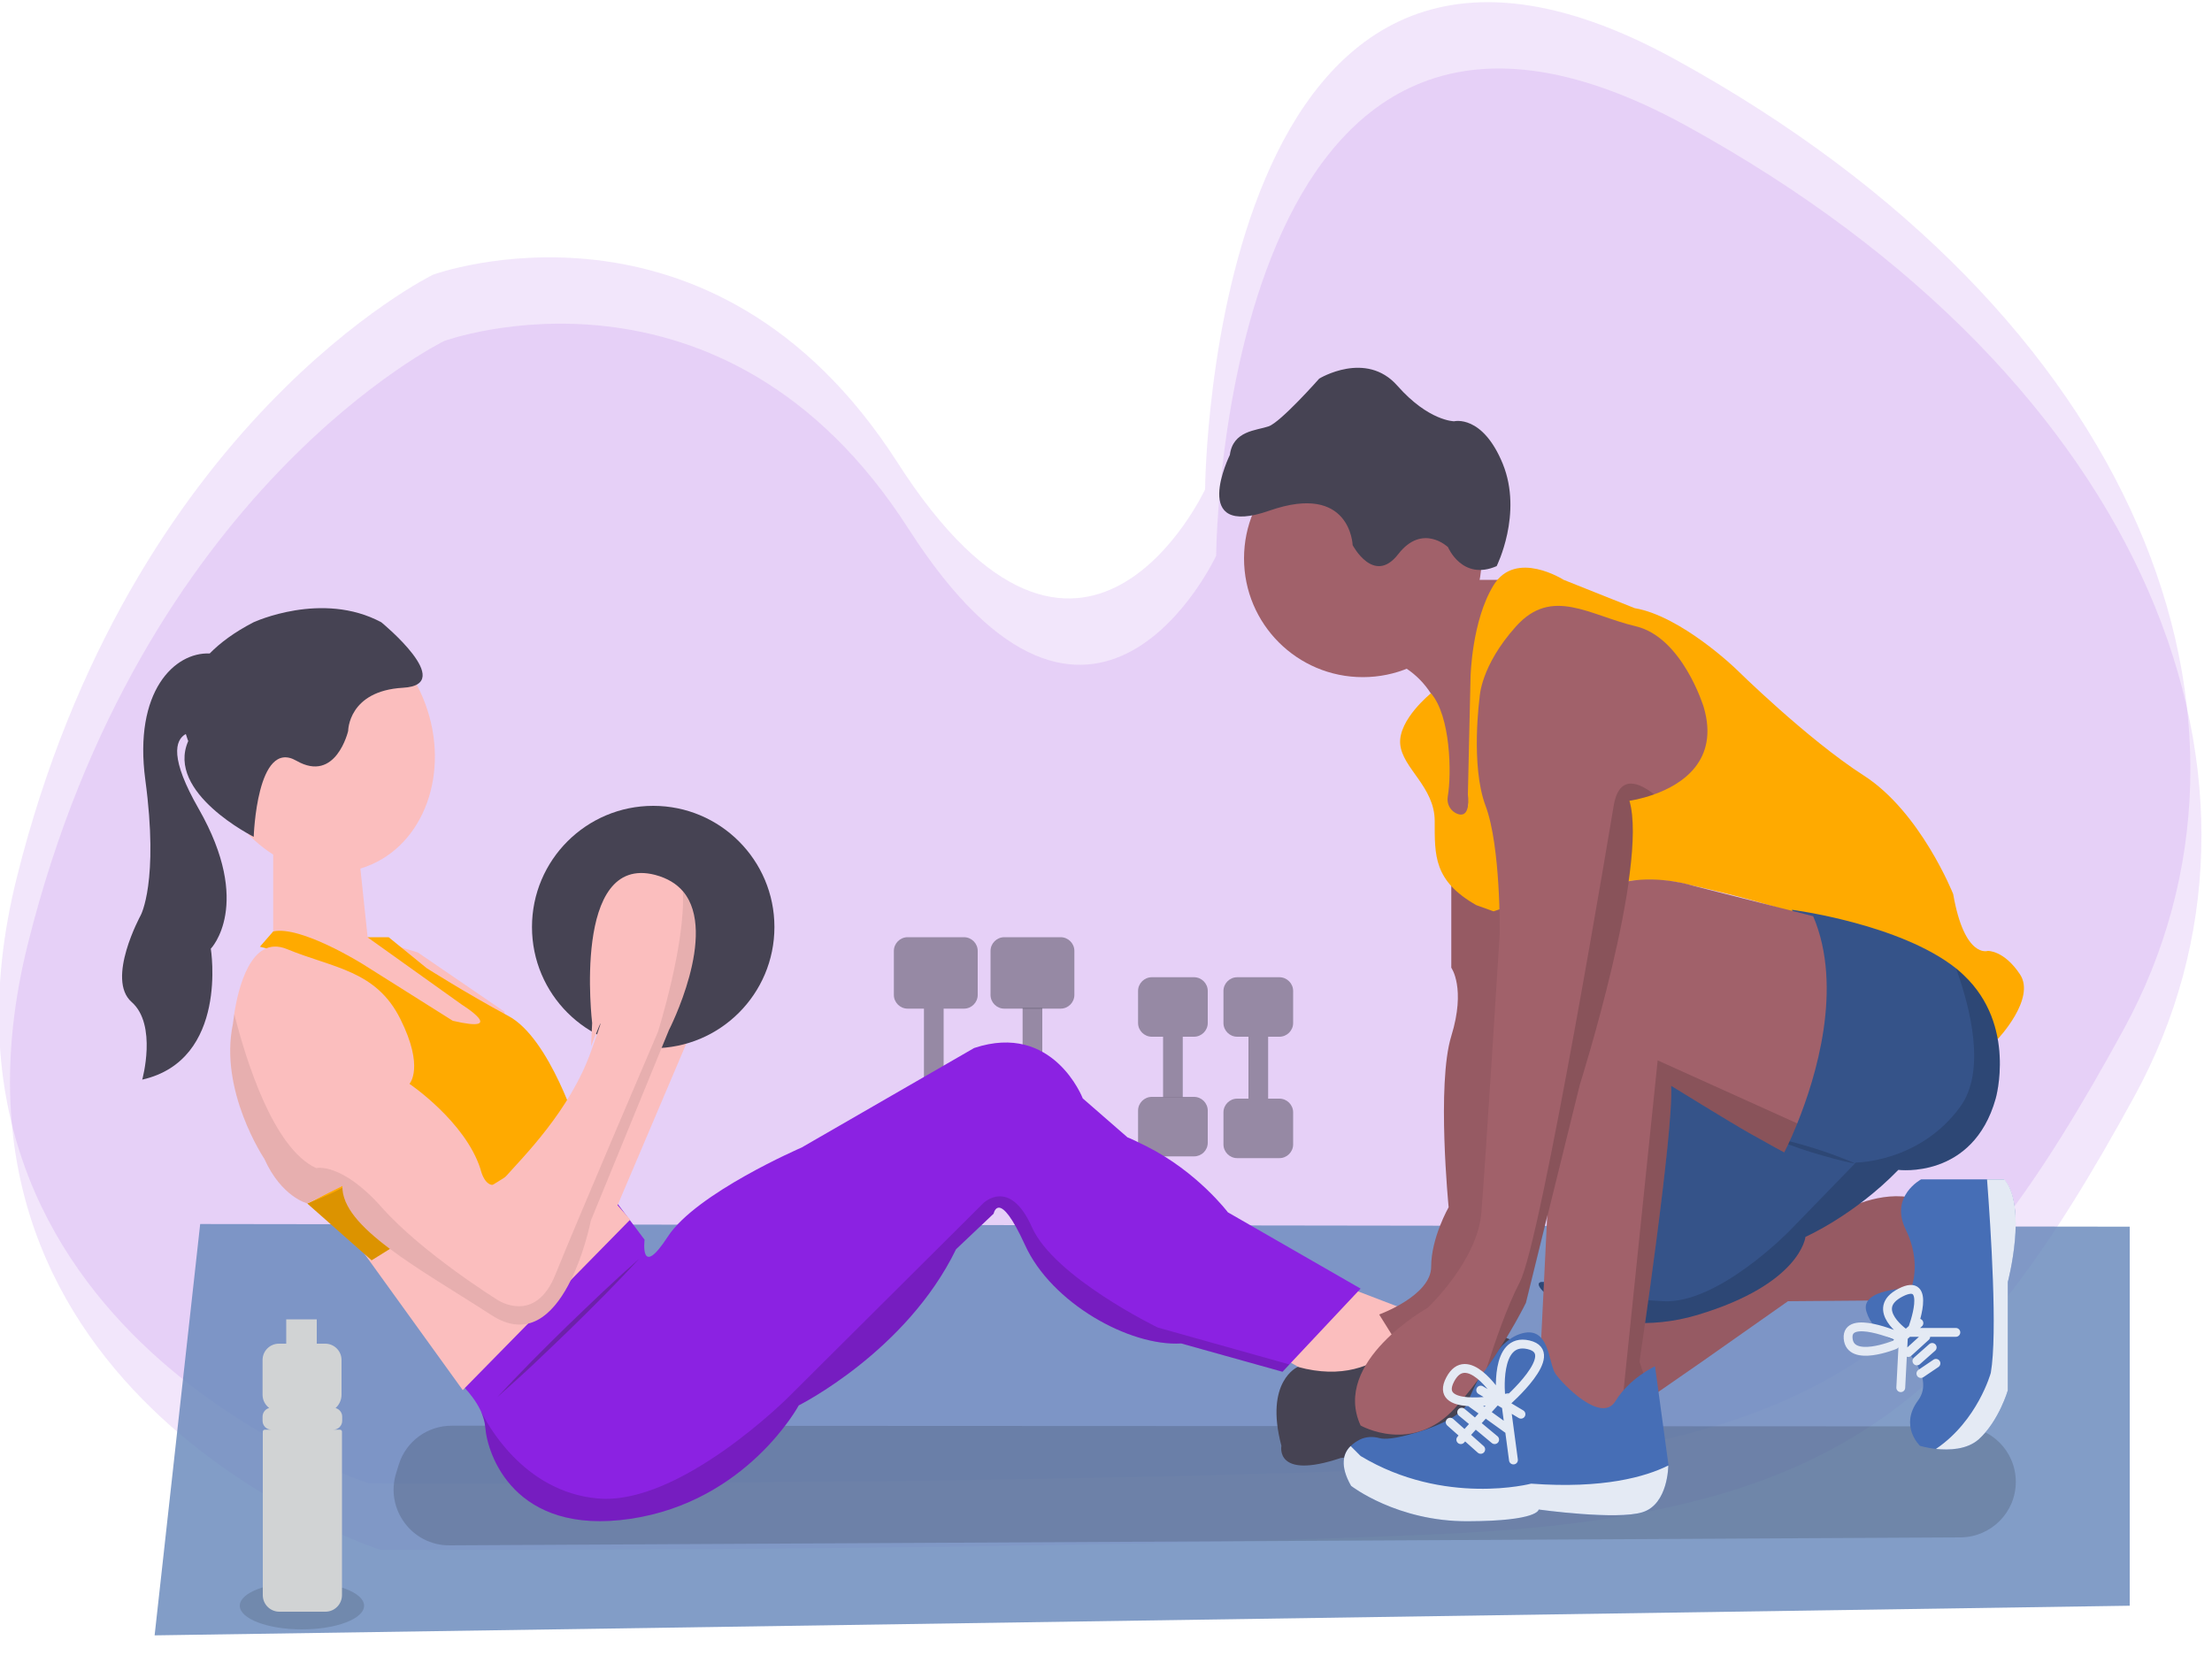 <svg version="1.1" id="Layer_1" xmlns="http://www.w3.org/2000/svg" x="0" y="0" viewBox="0 0 1000 751.9" style="enable-background:new 0 0 1000 751.9" xml:space="preserve"><style>.st0{opacity:.11;fill:#8b22e2}.st2{opacity:.15}.st3{opacity:.5;fill:#464353}.st4{fill:#fbbebe}.st5{fill:#464353}.st7{fill:#fa0}.st9{fill:#965a63}.st10{fill:#466eb6}.st11{fill:#e4eaf4}.st13{fill:#a1616a}.st17{fill:none;stroke:#e4eaf4;stroke-width:4;stroke-linecap:round;stroke-miterlimit:10}</style><path class="st0" d="M166.8 670.8s-210.6-68.1-159.2-274 188.2-272.6 188.2-272.6 126-46 209.9 84.9 139.1 12.2 139.1 12.2S546.6-89 757.4 26.9 1036.2 326.2 960 465.6s-133.6 189.7-311.8 198-481.4 7.2-481.4 7.2z"/><path class="st0" d="M171.8 700.8s-210.6-68.1-159.2-274 188.2-272.6 188.2-272.6 126-46 209.9 84.9 139.1 12.2 139.1 12.2S551.6-59 762.4 56.9 1041.2 356.2 965 495.6s-133.6 189.7-311.8 198-481.4 7.2-481.4 7.2z"/><path style="opacity:.82;fill:#6788ba" d="m90.5 553.5-20.6 186 892.9-13.4V554.7z"/><path class="st2" d="m180.3 662.2-1.2 3.9c-5.1 16.2 7.1 32.8 24.1 32.7l683.1-3.6c13.8-.1 25-11.3 25-25.1 0-13.9-11.2-25.1-25.1-25.1l-681.8-.3c-11.1-.1-20.8 7-24.1 17.5z"/><path class="st3" d="M435.8 456.1h-25.5c-3.4 0-6.2-2.8-6.2-6.2V430c0-3.4 2.8-6.2 6.2-6.2h25.5c3.4 0 6.2 2.8 6.2 6.2v19.9c0 3.4-2.8 6.2-6.2 6.2zM479.5 456.1H454c-3.4 0-6.2-2.8-6.2-6.2V430c0-3.4 2.8-6.2 6.2-6.2h25.5c3.4 0 6.2 2.8 6.2 6.2v19.9c0 3.4-2.8 6.2-6.2 6.2zM539.8 468.8h-19.1c-3.4 0-6.2-2.8-6.2-6.2v-14.5c0-3.4 2.8-6.2 6.2-6.2h19.1c3.4 0 6.2 2.8 6.2 6.2v14.5c0 3.4-2.8 6.2-6.2 6.2zM539.8 522.9h-19.1c-3.4 0-6.2-2.8-6.2-6.2v-14.5c0-3.4 2.8-6.2 6.2-6.2h19.1c3.4 0 6.2 2.8 6.2 6.2v14.5c0 3.5-2.8 6.2-6.2 6.2zM578.4 523.7h-19.1c-3.4 0-6.2-2.8-6.2-6.2V503c0-3.4 2.8-6.2 6.2-6.2h19.1c3.4 0 6.2 2.8 6.2 6.2v14.5c0 3.4-2.8 6.2-6.2 6.2zM578.4 468.8h-19.1c-3.4 0-6.2-2.8-6.2-6.2v-14.5c0-3.4 2.8-6.2 6.2-6.2h19.1c3.4 0 6.2 2.8 6.2 6.2v14.5c0 3.4-2.8 6.2-6.2 6.2zM417.7 456.1h8.9v49.5h-8.9z"/><path class="st3" d="M462.3 455.8h8.9v49.5h-8.9zM525.8 468.8h8.9v27.3h-8.9zM564.4 468.8h8.9v28h-8.9z"/><ellipse transform="rotate(-20.331 144.786 335.806)" class="st4" cx="144.8" cy="335.8" rx="50.6" ry="59.8"/><path class="st5" d="M172.4 281.4c-26.8-14.4-57.8 0-57.8 0-8.7 4.5-15.1 9.3-19.8 14.1-15.8-.7-34.5 17-29.1 57.2 6.2 46.1-2.1 61.2-2.1 61.2s-15.8 28.9-4.1 39.2 4.8 35.1 4.8 35.1c39.2-8.9 31-59.2 31-59.2s19.3-19.9-5.5-63.3c-13-22.7-10.8-31-5.8-33.8.6 2 1.1 3.2 1.1 3.2-10.3 23.4 29.6 43.3 29.6 43.3s1.4-44.7 19.3-34.4c17.9 10.3 23.4-13.5 23.4-13.5s0-18.1 24.8-19.5c24.6-1.4-9.8-29.6-9.8-29.6z"/><path class="st4" d="m570.7 608.8 37.6 21.6 33.4-35.8-47.7-18.3z"/><path d="M615.1 582.7 582.9 617l-3.1 3.3-45.8-12.8c-23.4 1.4-58.7-18.3-70.6-44.5-11.9-26.1-14.2-14.2-14.2-14.2l-17 16.1c-22.5 46.3-71.1 70.6-71.1 70.6S337.7 679 285 686.8c-52.7 7.8-64.7-29.3-65.6-41.3-.2-2.6-1-5-2-7.4-.2-.3-.3-.6-.3-.6-4-8.2-11.6-14.3-11.6-14.3 10.1-22.9 69.4-84.6 69.4-84.6l16.5 22s-2.3 18.3 10.5-1.4 60.5-40.3 60.5-40.3l78-45c35.8-11.9 49.1 22.8 49.1 22.8l20.2 17.6c1.6.6 4.3 1.9 8.7 4.1 22.9 11.5 36.7 29.8 36.7 29.8l60 34.5z" style="fill:#8b22e2"/><path class="st4" d="M123.5 372.2v53.7l81.2 43.3 23.4 6.2v-17.9l-39.2-26.8-22.7-6.9-4.8-45.4zM164.7 566.9l44.5 61.7 75.7-77.1-37-42z"/><path class="st7" d="m261.6 511.6-85.1 53-8.5 5.3-29.1-25.7s3.1-1.3 7.8-4.1c12.4-7.3 35.7-24.8 39-54.2 4.5-40.1-68.2-57.8-68.2-57.8l6-6.9c12.4-2.8 40.4 14.7 40.4 14.7l40.8 25.7c25.3 5.9 4.1-7.3 4.1-7.3l-42.7-30.5h9.6l17.2 14s18.1 11.5 36.9 21.6c18.9 10 31.8 52.2 31.8 52.2z"/><path d="m176.5 564.6-8.5 5.3-29.1-25.7s11.1-4.3 15.8-7.1l21.8 27.5z" style="opacity:.14"/><path class="st4" d="m320.3 448.3-41.7 98.1-29.8 8.3-8.3-24.8 33.9-63.3 6-22.9s-1.8-48.7 22-37.9c23.8 10.9 17.9 42.5 17.9 42.5z"/><path class="st9" d="m732.5 581 2.8 58.4 33.9-23.5 39.1-27.5 36.4-.3 27.8 1.2s5.5-45.7-9.8-48c-15.3-2.3-30.6 6.7-30.6 6.7l-99.6 33z"/><path class="st10" d="M907.7 579.7v49s-4 13.8-13.1 22.1c-5.4 4.8-13.5 5-19.4 4.4-4.2-.5-7.2-1.4-7.2-1.4s-9.5-8.9-.9-20.5-9.2-26.6-9.2-26.6-10.7-2.8-14.1-13.5c-3.4-10.7 20.2-10.7 20.2-10.7s4.9-11.6-2.5-26.6c-7.3-15 7-22.6 7-22.6h37.4c10.8 12.2 1.8 46.4 1.8 46.4z"/><path class="st11" d="M907.7 579.7v49s-4 13.8-13.1 22.1c-5.4 4.8-13.5 5-19.4 4.4 18.9-12.8 24.8-34.4 24.8-34.4 3.1-17.9 0-65-1.7-87.5h7.8c10.6 12.2 1.6 46.4 1.6 46.4z"/><circle class="st5" cx="295.3" cy="419.2" r="54.8"/><path class="st4" d="M302.4 465.8 267.1 552s-12.4 63.8-44.9 42.7c-32.6-21.1-67.9-39.7-67.4-58.4l-15.8 7.9s-11.7-2.8-19.5-20.2c0 0-20.6-30.7-14.2-61 0 0 .2-1.8.6-4.5 1.6-10.7 7.3-36.2 23.9-29.3 20.9 8.6 40.2 9.5 51.2 31.6 11 22 4.1 29.3 4.1 29.3s25.2 17 32.1 38.5c0 0 2.8 13.2 11 3.9 8.3-9.4 29.3-30 39-57.1s0-2.3 0-2.3l.5-10.5s-9.2-76.6 28.4-67c5.7 1.5 9.8 4.1 12.7 7.5 16 19.1-6.4 62.7-6.4 62.7z"/><path d="M302.4 465.8 267.1 552s-12.4 63.8-44.9 42.7c-32.6-21.1-67.9-39.7-67.4-58.4l-15.8 7.9s-11.7-2.8-19.5-20.2c0 0-20.6-30.7-14.2-61 0 0 .2-1.8.6-4.5 5.5 21.7 17.8 60.8 37 69.7 0 0 11.5-2.8 29.8 17.9 18.3 20.6 52.2 41.7 52.2 41.7s17 11.5 26.2-11.5c9.2-22.9 46.3-109.6 46.3-109.6s12.6-39.8 11.3-63.6c16.1 19.1-6.3 62.7-6.3 62.7z" style="opacity:8.000000e-02"/><path class="st5" d="M586.7 618.1s-15.2 6.4-7.4 35.7c0 0-3.2 15.6 26.8 5.5l74.1-8.3s31.6-11 22.9-29.8-61.5-26.6-61.5-26.6-14.9 34.5-54.9 23.5z"/><circle class="st13" cx="616.1" cy="252.5" r="53.7"/><path class="st5" d="M556 205.7s-18.8 38.1 17.9 25.2c36.7-12.8 37.6 15.6 37.6 15.6s9.6 18.3 20.6 4.1c11-14.2 22.5-3.2 22.5-3.2s6.4 15.4 22 8.6c0 0 11.9-23.7 2.8-46.2-9.2-22.5-22-19.3-22-19.3s-11.5 0-25.7-16.1-35.3-3.2-35.3-3.2-17.4 19.7-22.9 21.6-16.1 1.9-17.5 12.9z"/><path class="st13" d="M623.4 297s25.7 4.1 30.3 35.8v31.6s5.5 28.9 10.1 0 2.8-50.4 2.8-50.4 3.7-46.3 16.3-51.8H656L623.4 297z"/><path class="st9" d="M656.1 390.2v47.4s6.7 9.2 0 30.9-1.2 77.4-1.2 77.4-7.9 13.8-7.9 26.9c0 13.1-23.5 21.6-23.5 21.6l21.4 34.3 36.1-58.9 6.7-104.9 9.8-70.9-41.4-3.8z"/><path class="st7" d="M646.9 313.5s-14.8 11.9-13.9 22.9c.9 11 15.6 19.3 15.6 34.9 0 15.6-.5 27 18.8 38l7.8 2.8s55.5-19.3 84.8-12.8c29.4 6.4 84.1 19.7 120.2 46.8 18.2 13.7 22.9 23.8 22.9 23.8s17.4-18.3 10.1-29.3-14.6-10.6-14.6-10.6-10.5 3.6-15.6-25.7c0 0-14.7-37.1-40.4-53.6s-57.8-48.2-57.8-48.2-24.7-23.9-45.8-27.5l-32.1-12.8s-21.6-13.8-31.6 2.3-10.5 41.7-10.5 41.7l-1.2 53.1s1.6 10.8-4.5 8.8c-3.3-1.1-5.2-4.5-4.6-7.9 1.8-10.3 1.3-36.5-7.6-46.7z"/><path d="M902.2 496.8c-10.3 36.6-44 32.2-44 32.2-20 20.6-42 30.3-42 30.3s-2.1 21.3-48.8 35.3c-44.1 13.2-78.4-13.3-70.7-14.9.5-.1 1.1-.1 1.9 0 13.8 1.8 53-94.7 53-94.7 20.3 18.6 46.1 28.2 46.1 28.2 39.9-31.6 12.4-101.8 12.4-101.8s48.8 6.3 74.2 26.5c1.2 1 2.4 2 3.5 3.1 24 22.7 14.4 55.8 14.4 55.8z" style="fill:#355389"/><path class="st2" d="M902.2 496.8c-10.3 36.6-44 32.2-44 32.2-20 20.6-42 30.3-42 30.3s-2.1 21.3-48.8 35.3c-44.1 13.2-78.4-13.3-70.7-14.9 10.3 6.7 33.5 7.3 55.1 8.7 24.8 1.5 57.2-31.8 57.2-31.8l30-30.9s28.7 0 47.1-25.1c11.9-16.2 4.7-44.7-1.8-62.7 1.2 1 2.4 2 3.5 3.1 24 22.7 14.4 55.8 14.4 55.8z"/><path d="M799.9 514c3.4.6 6.7 1.4 10 2.3 3.3.9 6.6 1.8 9.8 2.8 3.2 1 6.5 2.1 9.7 3.3 3.2 1.2 6.4 2.4 9.5 3.8-3.4-.6-6.7-1.4-10-2.3-3.3-.9-6.6-1.8-9.8-2.8-3.2-1-6.5-2.1-9.7-3.3-3.2-1.2-6.4-2.4-9.5-3.8z" class="st2"/><path class="st13" d="M812.5 508c-3.3 8.2-5.9 13.1-5.9 13.1s-5.3-2.8-15.9-8.8c-9-5.1-35.2-21.3-35.2-21.3 1.2 20.4-14.3 124.7-14.3 124.7l4.8 14.7-2.1 11.5-11.4 1.2-14 1.5-22.9-16s6.4-129.8 9.1-188.2c2.7-58.5 60.6-39.9 60.6-39.9l54.4 13.8c13.8 32.4 1.1 73.2-7.2 93.7z"/><path class="st2" d="M812.5 508c-3.3 8.2-5.9 13.1-5.9 13.1s-5.3-2.8-15.9-8.8c-9-5.1-35.2-21.3-35.2-21.3 1.2 20.4-14.3 124.7-14.3 124.7l4.8 14.7-2.1 11.5-11.4 1.2 16.9-163.6 63.1 28.5z"/><path class="st10" d="M754.2 662.7s0 17.4-11.6 21.1c-11.6 3.7-47-1.2-47-1.2 0 .1-.2 5.2-31.9 5.3-32.1.2-52.9-16-52.9-16-5.2-9.1-3.6-14.7-.2-18 1.2-1.2 2.6-2.1 4.1-2.9 2.8-1.4 6-1.5 8.9-.7 2.2.6 6.9.5 17.3-2.7 19.4-5.9 22.2-12.5 22.2-12.5s10-27 23.8-31.8c13.8-4.8 13 13.2 16.3 17.9 3.2 4.7 20.7 22.8 27.1 12.4 6.3-10.4 17.9-15.8 17.9-15.8l6.1 44.8-.1.1z"/><path class="st11" d="M754.2 662.7s0 17.4-11.6 21.1c-11.6 3.7-47-1.2-47-1.2 0 .1-.2 5.2-31.9 5.3-32.1.2-52.9-16-52.9-16-5.2-9.1-3.6-14.7-.2-18l4.5 4.5c37.9 22.8 77.1 12.5 77.1 12.5 32.6 2.4 51.7-3.1 62-8.2z"/><path class="st13" d="M747.8 359.2c-6.2 2.2-11.2 2.9-11.2 2.9 8.7 29.8-22.5 128.4-22.5 128.4l-24.3 98.6s-6.8 14-17.9 29.8c-4.2 5.9-9 12.1-14.2 17.9-19.3 21.1-42.6 7.8-42.6 7.8-13.3-28.9 30.3-53.2 30.3-53.2s22.5-21.1 24.3-43.1c1.8-22 8.3-126.1 8.3-126.1s.5-39.4-6.4-57.8c-6.9-18.3-2.7-49-2.7-49s.3-14.2 16.5-32.2c16.2-18 33-5 54.1 0s30.7 36.5 30.7 36.5c7.2 24.3-10 35.1-22.4 39.5z"/><path class="st2" d="M736.7 362.1c8.7 29.8-22.5 128.4-22.5 128.4l-24.3 98.6s-6.8 14-17.9 29.8c3.6-11.4 9.2-27.9 15.1-39.2 9.8-18.8 42.4-215.3 42.4-215.3 2.5-14.8 11.8-10.3 18.3-5.2-6.2 2.3-11.1 2.9-11.1 2.9z"/><g style="opacity:.29"><path d="M224.8 631.8c5.1-5.5 10.3-10.9 15.5-16.2 5.2-5.3 10.6-10.6 15.9-15.8 5.4-5.2 10.8-10.4 16.2-15.5 5.4-5.1 11-10.2 16.6-15.1-5.1 5.5-10.3 10.9-15.5 16.2-5.2 5.3-10.6 10.6-15.9 15.8-5.4 5.2-10.8 10.4-16.2 15.5-5.4 5.1-11 10.1-16.6 15.1z" style="fill:#231f20"/></g><path class="st2" d="m582.9 617-3.1 3.3-45.8-12.8c-23.4 1.4-58.7-18.3-70.6-44.5-11.9-26.1-14.2-14.2-14.2-14.2l-17 16.1c-22.5 46.3-71.1 70.6-71.1 70.6S337.7 679 285 686.8c-52.7 7.8-64.7-29.3-65.6-41.3-.2-2.6-1-5-2-7.4 2.4 4.9 18.8 36.5 52.9 39.5 37.1 3.3 86.2-45.9 86.2-45.9l88-87.6s11.9-11.9 22 10.8c10.1 22.7 56.9 45.4 56.9 45.4l59.5 16.7z"/><path class="st17" d="m664.8 634.1 16.8 12.1M660.8 638.6l14.9 12.4M655.6 643.1l13.8 12.3M669.4 628.6l18.2 10.9M857.9 606.7l9.6-8.4M862.7 611.6l7.9-7.2M866.6 615.4l6.9-6.1M868.4 621.1l6.8-4.6M861.7 603.4s-17.1-11.4-2.5-18.9c14.5-7.5 5.4 16.4 5.4 16.4M862.7 602.5h21.5M858.4 604.4s-23.8-10.4-22.9.8c.9 11.2 21.1 2.9 21.1 2.9M860.5 604.4l-1.2 23.1M676.7 630.4s-13.6-20.9-21.1-6.6c-7.6 14.4 21.1 9.2 21.1 9.2l-16.3 18M678.5 631.8s-3.1-27.3 12.5-23.7-10.1 25.9-10.1 25.9M680.9 635.5l3.3 24.7"/><ellipse cx="136.5" cy="726.1" rx="28.1" ry="10.7" style="opacity:.13"/><path d="M154.4 630.7V615c0-4.1-3.3-7.4-7.4-7.4h-3.8v-11h-13.8v11h-3.3c-4.1 0-7.4 3.3-7.4 7.4v15.7c0 2.5 1.2 4.6 3 6-1.7.4-3 2-3 3.9v1.9c0 2.2 1.8 4 4 4h-3c-.5 0-.9.4-.9.9v73.9c0 4.2 3.4 7.5 7.5 7.5h20.8c4.2 0 7.5-3.4 7.5-7.5v-73.9c0-.5-.4-.9-.9-.9h-3c2.2 0 4-1.8 4-4v-1.9c0-1.9-1.3-3.4-3-3.9 1.5-1.3 2.7-3.5 2.7-6z" style="fill:#d1d3d4"/></svg>